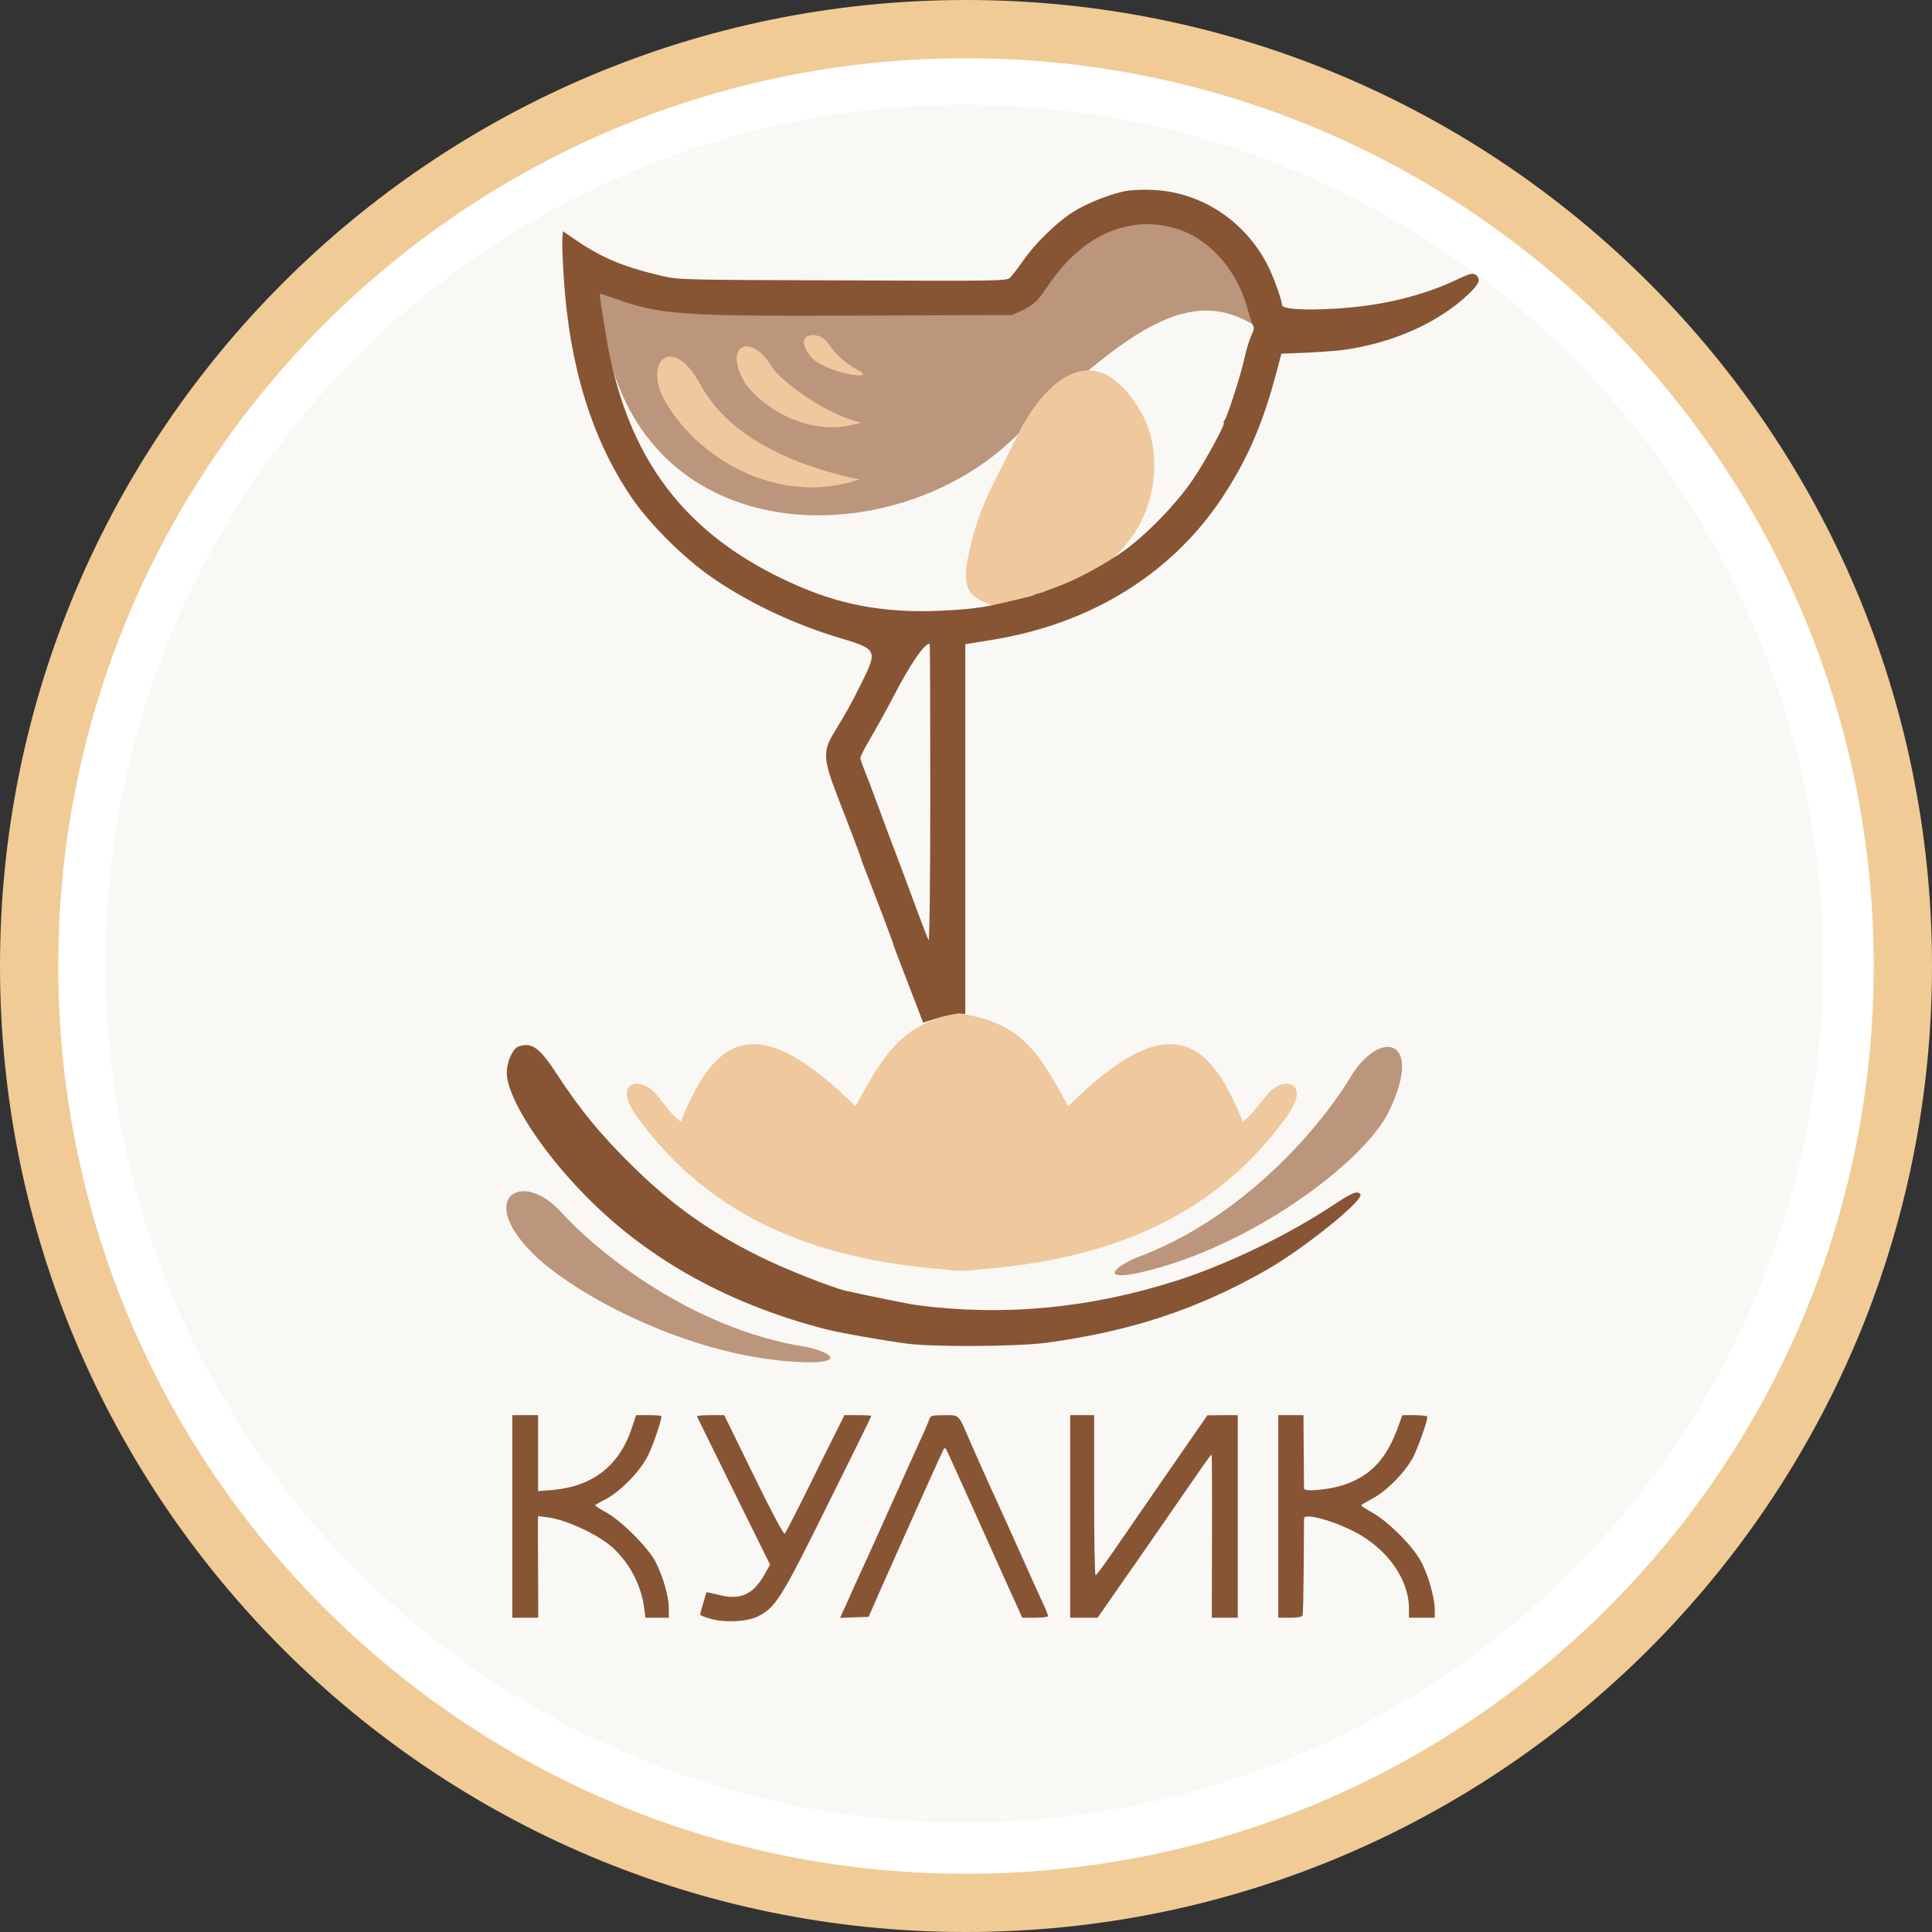 <svg width="56" height="56" viewBox="0 0 56 56" fill="none" xmlns="http://www.w3.org/2000/svg">
<rect x="0" y="0" width="56" height="56" fill="#333333" stroke="none"/>
<g clip-path="url(#clip0_612_142)">
<path d="M28 0.5C43.188 0.5 55.5 12.812 55.5 28C55.5 43.188 43.188 55.5 28 55.5C12.812 55.5 0.5 43.188 0.5 28C0.5 12.812 12.812 0.5 28 0.5Z" fill="white" stroke="#F0CB95"/>
<ellipse cx="27.95" cy="27.93" rx="24.894" ry="24.895" fill="#F9F8F4"/>
<path d="M17.76 10.702C17.463 9.744 17.033 8.24 17.033 8.24L17.62 8.016L20.278 8.66H28.867L29.959 8.016L31.581 6.393L34.043 6.226L35.526 6.589C35.526 6.589 36.481 8.294 36.421 9.471C34.519 8.24 32.756 9.471 29.371 12.716C26.049 15.901 19.411 16.018 17.76 10.702Z" fill="#BB967C"/>
<path d="M33.084 11.968C31.686 9.521 30.148 11.242 29.469 12.666C28.928 13.801 28.474 14.465 28.159 15.705C27.725 17.417 28.159 17.289 29.469 17.818C30.437 18.208 32.019 17.014 32.019 17.014C32.019 17.014 32.108 16.322 32.403 16.036C33.59 14.884 33.712 13.068 33.084 11.968Z" fill="#EFC89D"/>
<path d="M32.718 5.523C32.259 5.587 31.512 5.881 31.079 6.158C30.593 6.479 30.017 7.044 29.654 7.557C29.5 7.781 29.329 8.005 29.27 8.053C29.174 8.144 28.891 8.149 24.424 8.128C19.749 8.112 19.674 8.112 19.173 7.994C18.084 7.738 17.459 7.482 16.718 6.975L16.317 6.703L16.301 6.932C16.291 7.055 16.307 7.573 16.344 8.08C16.504 10.599 17.155 12.717 18.281 14.383C18.831 15.204 19.898 16.256 20.758 16.822C21.83 17.537 23.074 18.113 24.344 18.492C25.417 18.812 25.438 18.855 24.995 19.751C24.68 20.387 24.541 20.637 24.179 21.23C23.848 21.769 23.858 21.998 24.269 23.066C24.403 23.413 24.616 23.962 24.739 24.288C24.862 24.608 24.963 24.886 24.963 24.901C24.963 24.918 25.038 25.12 25.134 25.355C25.433 26.124 25.897 27.351 25.897 27.383C25.897 27.399 26.004 27.682 26.132 28.013C26.26 28.344 26.452 28.84 26.559 29.123L26.756 29.641L27.082 29.539C27.407 29.438 27.621 29.395 27.861 29.39L27.979 29.384V24.032V18.673L28.822 18.535C31.623 18.07 33.934 16.64 35.386 14.484C36.149 13.342 36.608 12.29 37.014 10.732L37.142 10.252L37.937 10.22C38.375 10.198 38.903 10.156 39.106 10.118C40.488 9.894 41.721 9.323 42.564 8.528C42.868 8.234 42.922 8.112 42.804 7.994C42.708 7.898 42.628 7.914 42.212 8.112C41.214 8.581 40.05 8.864 38.738 8.944C37.761 9.003 37.158 8.96 37.158 8.837C37.158 8.704 36.923 8.048 36.758 7.717C36.112 6.425 34.842 5.577 33.449 5.507C33.214 5.491 32.883 5.502 32.718 5.523ZM33.854 6.564C34.399 6.681 34.836 6.927 35.274 7.37C35.696 7.797 36.005 8.363 36.171 8.987C36.219 9.174 36.283 9.371 36.315 9.425C36.363 9.494 36.347 9.569 36.261 9.75C36.203 9.878 36.112 10.177 36.064 10.412C35.962 10.876 35.578 12.077 35.493 12.184C35.461 12.221 35.45 12.253 35.471 12.253C35.541 12.253 34.959 13.331 34.586 13.886C34.121 14.58 33.23 15.503 32.568 15.973C32.05 16.341 31.266 16.768 30.754 16.965C30.561 17.035 30.359 17.115 30.3 17.136C30.241 17.163 30.161 17.184 30.124 17.195C30.081 17.2 30.012 17.227 29.964 17.248C29.916 17.27 29.852 17.291 29.82 17.296C28.56 17.606 28.357 17.638 27.488 17.691C25.833 17.793 24.504 17.579 23.149 16.992C19.861 15.567 18.137 13.299 17.55 9.638C17.363 8.48 17.369 8.517 17.406 8.517C17.427 8.517 17.652 8.592 17.908 8.683C19.205 9.131 19.786 9.168 25.07 9.147L29.339 9.131L29.606 9.008C29.937 8.854 30.07 8.736 30.343 8.33C30.999 7.348 31.778 6.756 32.643 6.569C33.07 6.473 33.422 6.473 33.854 6.564ZM26.965 22.991C26.965 25.462 26.943 27.298 26.916 27.25C26.89 27.207 26.762 26.871 26.623 26.503C26.489 26.134 26.233 25.451 26.057 24.982C25.876 24.512 25.598 23.765 25.438 23.327C25.278 22.884 25.097 22.415 25.038 22.276C24.985 22.137 24.936 21.998 24.936 21.966C24.936 21.929 25.07 21.673 25.235 21.39C25.401 21.107 25.694 20.579 25.886 20.21C26.377 19.26 26.788 18.657 26.948 18.657C26.959 18.657 26.965 20.611 26.965 22.991Z" fill="#875434"/>
<path d="M14.994 30.35C14.839 30.441 14.69 30.799 14.69 31.092C14.69 31.818 15.698 33.382 17.038 34.727C18.842 36.541 21.169 37.822 23.971 38.537C24.355 38.633 25.508 38.841 26.271 38.943C27.029 39.049 29.478 39.033 30.327 38.921C32.776 38.59 34.714 37.95 36.715 36.808C37.804 36.184 39.533 34.791 39.431 34.62C39.357 34.502 39.191 34.566 38.647 34.929C37.307 35.815 35.551 36.658 34.094 37.123C31.586 37.923 29.11 38.158 26.591 37.833C26.399 37.811 25.091 37.544 24.526 37.416C24.125 37.326 22.759 36.787 22.081 36.45C20.63 35.74 19.567 34.993 18.431 33.894C17.438 32.928 16.835 32.197 16.109 31.087C15.746 30.521 15.501 30.292 15.261 30.292C15.165 30.292 15.047 30.318 14.994 30.35Z" fill="#875434"/>
<path d="M14.85 43.954V46.89H15.229H15.602L15.597 45.593C15.592 44.883 15.592 44.221 15.592 44.125L15.597 43.944L15.88 43.981C16.44 44.056 17.374 44.499 17.78 44.878C18.271 45.342 18.586 45.956 18.671 46.607L18.708 46.89H19.044H19.386V46.617C19.386 46.276 19.215 45.684 18.997 45.262C18.778 44.851 18.03 44.099 17.588 43.848C17.401 43.746 17.251 43.65 17.251 43.634C17.251 43.618 17.39 43.538 17.561 43.453C17.988 43.229 18.57 42.631 18.788 42.177C18.933 41.889 19.173 41.174 19.173 41.046C19.173 41.03 19.007 41.019 18.804 41.019H18.436L18.319 41.377C17.956 42.481 17.193 43.079 16.029 43.186L15.597 43.223V42.118V41.019H15.223H14.85V43.954Z" fill="#875434"/>
<path d="M20.203 41.056C20.213 41.083 20.694 42.054 21.27 43.228L22.321 45.353L22.161 45.636C21.825 46.228 21.457 46.388 20.827 46.228C20.64 46.18 20.485 46.148 20.48 46.153C20.464 46.185 20.293 46.767 20.293 46.799C20.293 46.82 20.427 46.874 20.598 46.922C21.003 47.039 21.676 47.007 21.98 46.847C22.487 46.585 22.652 46.324 23.997 43.602C24.691 42.209 25.257 41.056 25.257 41.04C25.257 41.03 25.081 41.019 24.867 41.019H24.477L24.232 41.51C24.093 41.782 23.714 42.545 23.389 43.207C23.063 43.869 22.77 44.429 22.748 44.456C22.716 44.488 22.353 43.805 21.846 42.764L20.992 41.019H20.587C20.363 41.019 20.192 41.035 20.203 41.056Z" fill="#875434"/>
<path d="M26.948 41.11C26.916 41.217 26.783 41.516 26.388 42.38C26.244 42.701 25.918 43.421 25.668 43.982C25.417 44.537 25.129 45.188 25.017 45.422C24.808 45.882 24.76 45.978 24.515 46.533L24.349 46.895L24.76 46.88L25.177 46.864L25.529 46.063C26.474 43.934 27.338 42.018 27.359 41.991C27.381 41.975 27.402 41.975 27.413 41.986C27.429 42.002 27.808 42.84 28.261 43.848C28.715 44.862 29.137 45.796 29.195 45.929C29.254 46.063 29.377 46.33 29.468 46.527L29.628 46.89H30.001C30.209 46.89 30.38 46.869 30.38 46.842C30.38 46.816 30.3 46.618 30.199 46.404C30.097 46.186 29.852 45.647 29.66 45.209C29.185 44.152 29.174 44.126 28.694 43.074C28.47 42.573 28.203 41.98 28.107 41.756C27.77 40.972 27.818 41.02 27.37 41.02C27.044 41.02 26.97 41.036 26.948 41.11Z" fill="#875434"/>
<path d="M31.02 43.954V46.89H31.415H31.816L32.253 46.26C32.493 45.918 32.814 45.454 32.968 45.235C33.118 45.016 33.556 44.392 33.929 43.848C34.308 43.303 34.724 42.7 34.858 42.503C34.996 42.311 35.108 42.156 35.119 42.166C35.13 42.177 35.135 43.239 35.13 44.536L35.125 46.89H35.504H35.877V43.954V41.019H35.439L34.996 41.024L33.902 42.604C33.299 43.479 32.579 44.52 32.301 44.926C32.024 45.331 31.778 45.662 31.757 45.662C31.73 45.662 31.714 44.616 31.714 43.341V41.019H31.367H31.02V43.954Z" fill="#875434"/>
<path d="M37.051 43.954V46.89H37.393C37.617 46.89 37.74 46.868 37.756 46.82C37.772 46.788 37.782 46.153 37.788 45.422C37.793 44.685 37.798 44.056 37.798 44.013C37.798 43.848 38.599 44.061 39.25 44.392C40.205 44.883 40.84 45.774 40.84 46.628V46.89H41.214H41.587V46.66C41.587 46.303 41.39 45.62 41.177 45.241C40.936 44.798 40.237 44.104 39.784 43.848C39.602 43.746 39.453 43.65 39.453 43.634C39.453 43.618 39.592 43.538 39.762 43.447C40.2 43.223 40.776 42.626 40.984 42.188C41.139 41.862 41.374 41.184 41.374 41.067C41.374 41.04 41.209 41.019 41.011 41.019H40.648L40.547 41.297C40.216 42.247 39.768 42.748 39.01 43.02C38.588 43.175 37.798 43.255 37.798 43.148C37.798 43.106 37.793 42.609 37.788 42.044L37.782 41.019H37.414H37.051V43.954Z" fill="#875434"/>
<path d="M18.463 32.367C17.732 31.354 18.543 31.172 19.002 31.7C19.32 32.066 19.403 32.246 19.734 32.518C20.779 29.847 22.067 29.372 24.798 32.066C25.669 30.428 26.244 29.64 27.794 29.372C30.148 31.34 30.699 37.018 27.794 36.828C24.497 36.613 20.919 35.772 18.463 32.367Z" fill="#EFC89D"/>
<path d="M37.295 32.368C38.026 31.355 37.215 31.173 36.756 31.7C36.438 32.067 36.355 32.246 36.023 32.519C34.979 29.847 33.691 29.373 30.959 32.067C30.089 30.429 29.56 29.644 27.812 29.373C25.457 31.341 25.058 37.019 27.964 36.829C31.261 36.614 34.838 35.773 37.295 32.368Z" fill="#EFC89D"/>
<path d="M40.266 32.199C41.284 30.073 39.987 29.81 39.139 31.231C38.409 32.453 36.171 35.278 32.901 36.469C32.17 36.797 31.999 37.121 33.06 36.881C36.218 36.167 39.551 33.691 40.266 32.199Z" fill="#BB967C"/>
<path d="M15.405 36.295C13.816 34.676 15.153 33.904 16.263 35.132C17.218 36.188 19.965 38.52 23.404 39.048C24.185 39.227 24.417 39.512 23.329 39.484C20.092 39.401 16.598 37.511 15.405 36.295Z" fill="#BB967C"/>
<path d="M23.977 9.917C23.715 9.559 22.948 9.65 23.494 10.329C23.885 10.817 25.449 11.046 24.901 10.745C24.343 10.438 24.161 10.169 23.977 9.917Z" fill="#EFC89D"/>
<path d="M22.373 10.634C21.799 9.65 20.965 9.954 21.558 11.042C21.824 11.53 23.267 12.8 24.967 12.246C23.941 12.041 22.592 11.007 22.373 10.634Z" fill="#EFC89D"/>
<path d="M20.246 11.051C19.452 9.692 18.663 10.498 19.256 11.585C20.143 13.215 22.5 14.713 24.909 13.897C21.247 13.13 20.465 11.425 20.246 11.051Z" fill="#EFC89D"/>
<path d="M54.978 28C54.978 42.901 42.9 54.98 28 54.98C13.1 54.98 1.021 42.901 1.021 28C1.021 13.1 13.1 1.021 28 1.021C42.9 1.021 54.978 13.1 54.978 28Z" stroke="#F0CB95" stroke-width="1.334"/>
</g>
<defs>
<clipPath id="clip0_612_142">
<rect width="56" height="56" fill="white"/>
</clipPath>
</defs>
</svg>
